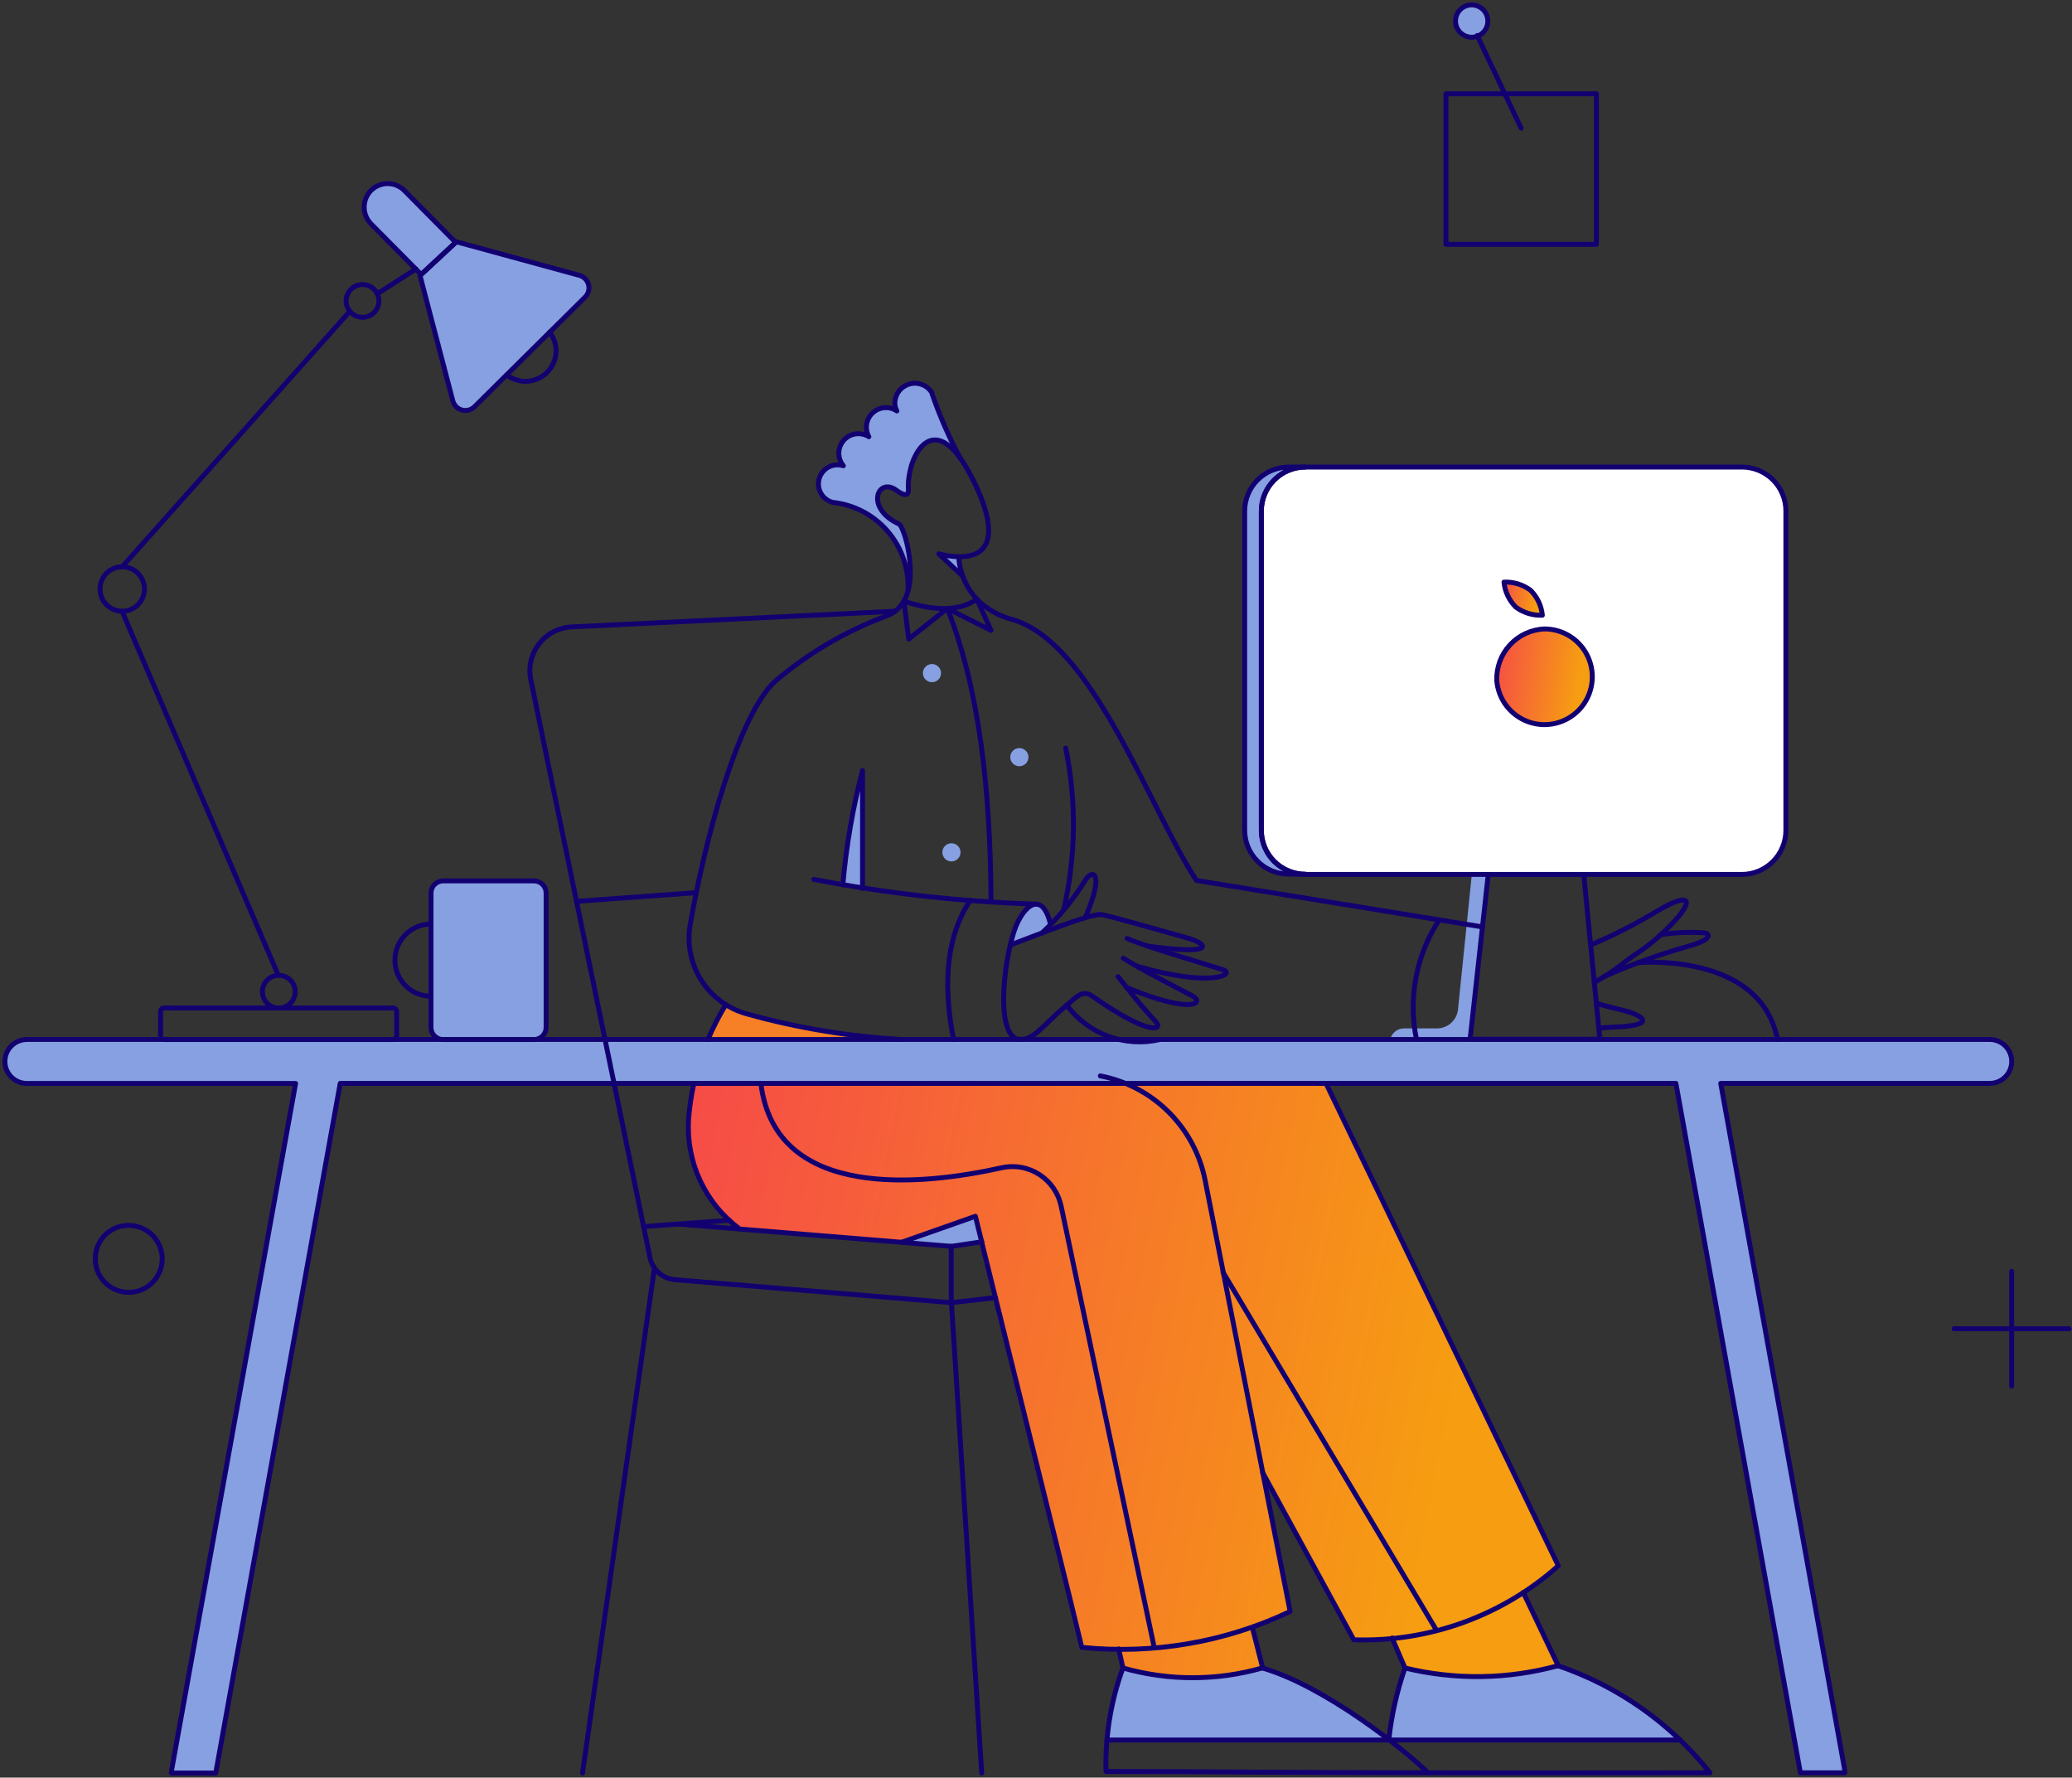 <?xml version="1.0" encoding="UTF-8"?> <svg xmlns="http://www.w3.org/2000/svg" width="422" height="362" viewBox="0 0 422 362" fill="none"><rect x="0" y="0" width="422" height="362" fill="#333333" stroke="none"/> <path d="M147.833 204.562C154.291 208.541 174.768 211.175 183.47 211.659H144.225C145.259 209.212 146.463 206.839 147.833 204.562Z" fill="#F77F26"></path> <path d="M141.368 220.618H270.034L317.344 318.841C315.099 320.824 312.714 322.643 310.207 324.283L317.292 339.202C307.112 341.998 296.388 342.157 286.129 339.665L283.52 333.578C280.919 333.832 278.304 333.943 275.69 333.905L257.162 299.995L262.732 328.143C260.228 329.377 257.654 330.462 255.021 331.391L257.075 339.659C247.798 342.309 237.966 342.309 228.689 339.659L227.817 335.764C225.33 335.748 222.827 335.651 220.307 335.442L199.892 252.856L193.721 253.781L150.782 250.336C141.953 243.117 138.107 234.145 141.368 220.618Z" fill="url(#paint0_linear_208_858)"></path> <path d="M195.213 113.383C195.3 114.734 195.573 116.067 196.025 117.343L191.089 112.715C192.431 113.109 193.817 113.334 195.213 113.383Z" fill="#86A0E2"></path> <path d="M175.586 156.964V180.927C174.249 180.722 172.912 180.516 171.575 180.259C172.289 172.399 173.632 164.61 175.586 156.964Z" fill="#86A0E2"></path> <path d="M205.574 192.495L211.848 190.18C212.568 189.563 213.288 188.895 213.956 188.226C212.305 181.078 207.888 183.752 205.574 192.495Z" fill="#86A0E2"></path> <path d="M253.505 104.064V169.064C253.506 171.436 254.45 173.711 256.127 175.389C257.805 177.067 260.08 178.01 262.453 178.012H265.847C263.474 178.01 261.199 177.067 259.521 175.389C257.844 173.711 256.9 171.436 256.899 169.064V104.064C256.9 101.691 257.844 99.416 259.521 97.739C261.199 96.061 263.474 95.118 265.847 95.116H262.453C260.08 95.118 257.805 96.061 256.127 97.739C254.45 99.416 253.506 101.691 253.505 104.064Z" fill="#86A0E2"></path> <path d="M285.931 209.428H292.616C293.689 209.438 294.727 209.049 295.527 208.337C296.328 207.622 296.834 206.637 296.947 205.571L299.764 178.064H303.158L299.404 212.313H283.103C283.096 211.937 283.163 211.563 283.302 211.214C283.441 210.865 283.648 210.545 283.912 210.277C284.175 210.01 284.489 209.796 284.836 209.65C285.183 209.503 285.555 209.428 285.931 209.428Z" fill="#86A0E2"></path> <path d="M171.732 94.787C171.126 94.057 170.799 93.135 170.812 92.185C170.826 91.237 171.175 90.323 171.803 89.61C172.428 88.897 173.289 88.431 174.228 88.296C175.167 88.161 176.125 88.365 176.926 88.873C176.49 88.09 176.333 87.184 176.477 86.301C176.618 85.417 177.053 84.607 177.714 84.002C178.374 83.396 179.216 83.03 180.109 82.962C181.002 82.894 181.89 83.129 182.634 83.628C180.236 79.311 187.111 75.622 189.671 79.771C191.255 84.456 193.233 88.997 195.585 93.347C189.003 84.145 184.58 93.912 184.992 99.672C184.94 100.803 184.375 101.112 182.523 99.775C178.718 96.998 175.992 103.477 183.089 106.666C185.276 110.872 185.915 115.715 184.889 120.344C184.94 119.624 185.763 105.277 169.564 102.294C168.725 102.117 167.973 101.658 167.432 100.993C166.89 100.33 166.593 99.5 166.587 98.643C166.582 98.018 166.723 97.399 167.001 96.838C167.277 96.277 167.683 95.79 168.184 95.414C168.685 95.039 169.267 94.786 169.884 94.677C170.501 94.569 171.134 94.606 171.732 94.787Z" fill="#86A0E2"></path> <path d="M187.962 137.077C187.962 137.568 188.156 138.039 188.503 138.386C188.852 138.733 189.323 138.928 189.813 138.928C190.303 138.928 190.774 138.733 191.123 138.386C191.469 138.039 191.664 137.568 191.664 137.077C191.664 136.586 191.469 136.115 191.123 135.768C190.774 135.42 190.303 135.226 189.813 135.226C189.323 135.226 188.852 135.42 188.503 135.768C188.156 136.115 187.962 136.586 187.962 137.077Z" fill="#86A0E2"></path> <path d="M205.76 154.189C205.76 154.68 205.955 155.151 206.301 155.498C206.65 155.845 207.121 156.04 207.611 156.04C208.101 156.04 208.572 155.845 208.921 155.498C209.267 155.151 209.462 154.68 209.462 154.189C209.462 153.698 209.267 153.227 208.921 152.88C208.572 152.533 208.101 152.338 207.611 152.338C207.121 152.338 206.65 152.533 206.301 152.88C205.955 153.227 205.76 153.698 205.76 154.189Z" fill="#86A0E2"></path> <path d="M191.928 173.574C191.928 174.065 192.123 174.536 192.47 174.883C192.819 175.23 193.29 175.425 193.78 175.425C194.269 175.425 194.74 175.23 195.09 174.883C195.436 174.536 195.631 174.065 195.631 173.574C195.631 173.083 195.436 172.612 195.09 172.265C194.74 171.918 194.269 171.723 193.78 171.723C193.29 171.723 192.819 171.918 192.47 172.265C192.123 172.612 191.928 173.083 191.928 173.574Z" fill="#86A0E2"></path> <path d="M90.247 179.386H108.759C109.414 179.386 110.042 179.646 110.505 180.109C110.968 180.571 111.228 181.199 111.228 181.854V209.212C111.228 209.867 110.968 210.495 110.505 210.957C110.042 211.42 109.414 211.68 108.759 211.68H90.247C89.594 211.672 88.972 211.407 88.512 210.946C88.049 210.486 87.786 209.864 87.778 209.212V181.843C87.781 181.191 88.043 180.565 88.504 180.105C88.966 179.644 89.594 179.386 90.247 179.386Z" fill="#86A0E2"></path> <path d="M92.949 49.236L117.992 56.076C118.439 56.196 118.848 56.433 119.175 56.761C119.503 57.089 119.738 57.498 119.86 57.946C119.979 58.394 119.979 58.866 119.86 59.313C119.738 59.761 119.503 60.17 119.175 60.498L96.651 82.816C96.324 83.144 95.915 83.38 95.466 83.5C95.019 83.62 94.546 83.62 94.099 83.5C93.65 83.38 93.241 83.145 92.914 82.817C92.586 82.49 92.351 82.081 92.229 81.633L85.544 56.127L92.949 49.236Z" fill="#86A0E2"></path> <path d="M75.585 38.769C76.035 38.326 76.568 37.976 77.153 37.739C77.734 37.502 78.36 37.382 78.99 37.387C79.621 37.392 80.246 37.521 80.825 37.767C81.407 38.013 81.932 38.371 82.374 38.82L92.812 49.362L85.776 55.893L75.542 45.557C74.66 44.645 74.167 43.423 74.175 42.154C74.183 40.884 74.692 39.668 75.585 38.769Z" fill="#86A0E2"></path> <path d="M296.443 4.299C296.445 4.95 296.639 5.586 297.002 6.126C297.365 6.666 297.88 7.087 298.482 7.335C299.083 7.582 299.745 7.646 300.383 7.518C301.021 7.389 301.607 7.075 302.066 6.614C302.526 6.152 302.838 5.565 302.963 4.927C303.089 4.288 303.023 3.627 302.773 3.026C302.522 2.425 302.1 1.912 301.558 1.551C301.016 1.191 300.38 0.999 299.729 1C299.296 0.999 298.867 1.084 298.467 1.25C298.068 1.416 297.704 1.659 297.399 1.965C297.094 2.272 296.852 2.636 296.688 3.037C296.524 3.438 296.441 3.866 296.443 4.299Z" fill="#86A0E2"></path> <path d="M228.7 339.668C237.977 342.318 247.81 342.318 257.086 339.668C265.777 342.188 282.85 354.324 282.85 354.324H225.409C225.953 349.33 227.057 344.415 228.7 339.668Z" fill="#86A0E2"></path> <path d="M286.15 339.669C296.409 342.162 307.133 342.002 317.313 339.206C326.633 342.262 335.118 347.437 342.1 354.325H282.911C283.632 349.366 284.715 344.468 286.15 339.669Z" fill="#86A0E2"></path> <path d="M183.551 252.985L193.732 253.808L199.903 252.882L198.618 247.688L183.551 252.985Z" fill="#86A0E2"></path> <path d="M5.475 211.676H405.245C406.431 211.676 407.569 212.147 408.408 212.986C409.247 213.825 409.719 214.964 409.719 216.15C409.719 217.335 409.247 218.475 408.408 219.314C407.569 220.153 406.431 220.624 405.245 220.624H350.457L375.676 360.239C375.719 360.494 375.736 360.754 375.728 361.011H366.677L341.333 220.624H69.293L43.941 361.062H34.89C34.941 360.805 34.941 360.548 34.993 360.25L60.209 220.634H5.475C4.29 220.634 3.151 220.163 2.311 219.324C1.472 218.485 1.002 217.346 1.002 216.161C1.002 214.975 1.472 213.836 2.311 212.997C3.151 212.158 4.29 211.687 5.475 211.687V211.676Z" fill="#86A0E2"></path> <path d="M296.443 4.299C296.445 4.95 296.639 5.586 297.002 6.126C297.365 6.666 297.88 7.087 298.482 7.335C299.083 7.582 299.745 7.646 300.383 7.518C301.021 7.389 301.607 7.075 302.066 6.614C302.526 6.152 302.838 5.565 302.963 4.927C303.089 4.288 303.023 3.627 302.773 3.026C302.522 2.425 302.1 1.912 301.558 1.551C301.016 1.191 300.38 0.999 299.729 1C299.296 0.999 298.867 1.084 298.467 1.25C298.068 1.416 297.704 1.659 297.399 1.965C297.094 2.272 296.852 2.636 296.688 3.037C296.524 3.438 296.441 3.866 296.443 4.299Z" stroke="#120071"></path> <path d="M75.584 38.769C76.033 38.326 76.566 37.976 77.151 37.739C77.733 37.502 78.358 37.382 78.988 37.387C79.619 37.392 80.244 37.521 80.823 37.767C81.405 38.013 81.93 38.371 82.371 38.82L92.811 49.362L85.774 55.893L75.54 45.557C74.658 44.645 74.165 43.423 74.173 42.154C74.182 40.884 74.69 39.668 75.584 38.769Z" stroke="#120071" stroke-linejoin="round"></path> <path d="M5.473 211.676H405.243C406.429 211.676 407.567 212.147 408.406 212.986C409.245 213.825 409.717 214.964 409.717 216.15C409.717 217.335 409.245 218.475 408.406 219.314C407.567 220.153 406.429 220.624 405.243 220.624H350.455L375.674 360.239C375.717 360.494 375.734 360.754 375.726 361.011H366.675L341.331 220.624H69.29L43.938 361.062H34.888C34.939 360.805 34.939 360.548 34.991 360.25L60.207 220.634H5.473C4.288 220.634 3.149 220.163 2.31 219.324C1.471 218.485 1 217.346 1 216.161C1 214.975 1.471 213.836 2.31 212.997C3.149 212.158 4.288 211.687 5.473 211.687V211.676Z" stroke="#120071" stroke-linejoin="round"></path> <path d="M217.268 204.693C219.402 207.584 222.337 209.787 225.709 211.029C229.081 212.272 232.743 212.502 236.243 211.687" stroke="#120071" stroke-linecap="round" stroke-linejoin="round"></path> <path d="M333.557 196.046C333.557 196.046 358.562 193.735 362.008 211.679" stroke="#120071" stroke-linecap="round" stroke-linejoin="round"></path> <path d="M324.69 200.073C325.462 199.661 326.084 199.261 326.696 198.89C329.603 197.133 330.656 195.959 333.227 194.262C335.7 192.622 337.992 190.727 340.066 188.605C345.777 182.746 343.872 181.714 337.444 185.571C337.405 185.577 337.368 185.596 337.341 185.623C333.073 188.207 328.621 190.478 324.022 192.413" stroke="#120071" stroke-linecap="round" stroke-linejoin="round"></path> <path d="M326.666 198.883C332.285 196.398 338.073 194.317 343.988 192.658C348.973 191.256 348.102 190.133 347.279 189.984C344.241 189.754 341.187 189.873 338.177 190.344" stroke="#120071" stroke-linecap="round" stroke-linejoin="round"></path> <path d="M325.599 209.418C326.73 209.264 327.81 209.193 328.736 209.161C337.627 208.836 334.492 206.857 331.41 205.972C329.813 205.515 327.193 204.995 325.085 204.275" stroke="#120071" stroke-linecap="round" stroke-linejoin="round"></path> <path d="M133.295 258.217L118.639 361.065" stroke="#120071" stroke-linecap="round" stroke-linejoin="round"></path> <path d="M117.379 183.557L141.445 181.809" stroke="#120071" stroke-linecap="round" stroke-linejoin="round"></path> <path d="M227.838 335.789L228.71 339.684" stroke="#120071" stroke-linecap="round" stroke-linejoin="round"></path> <path d="M257.168 339.677L255.062 331.408" stroke="#120071" stroke-linecap="round" stroke-linejoin="round"></path> <path d="M283.532 333.567L286.154 339.687" stroke="#120071" stroke-linecap="round" stroke-linejoin="round"></path> <path d="M317.383 339.263L310.246 324.293" stroke="#120071" stroke-linecap="round" stroke-linejoin="round"></path> <path d="M257.165 299.884L275.729 333.927C291.035 334.452 305.954 329.058 317.383 318.862L270.073 220.64" stroke="#120071" stroke-linecap="round" stroke-linejoin="round"></path> <path d="M235.096 335.578L216.12 245.624C215.844 244.309 215.31 243.064 214.549 241.957C213.788 240.852 212.814 239.908 211.685 239.18C210.556 238.452 209.294 237.956 207.974 237.721C206.65 237.485 205.294 237.515 203.984 237.807C188.018 241.377 158.003 244.658 154.983 220.751" stroke="#120071" stroke-linecap="round" stroke-linejoin="round"></path> <path d="M301.967 188.767L243.679 179.294C234.063 164.679 222.641 130.826 206.088 126.122C203.374 125.429 200.903 124.007 198.94 122.008" stroke="#120071" stroke-linecap="round" stroke-linejoin="round"></path> <path d="M195.232 113.376C193.868 113.327 192.515 113.127 191.197 112.78L196.068 117.335" stroke="#120071" stroke-linecap="round" stroke-linejoin="round"></path> <path d="M184.087 122.404C183.291 123.867 181.968 124.97 180.384 125.49C172.159 128.56 164.535 133.049 157.861 138.752C150.245 145.74 143.516 171.346 140.582 188.221C139.873 192.189 140.688 196.276 142.861 199.67C145.035 203.064 148.407 205.513 152.307 206.528C162.481 209.354 172.928 211.078 183.47 211.671" stroke="#120071" stroke-linecap="round" stroke-linejoin="round"></path> <path d="M165.749 179.077C180.675 181.957 195.808 183.64 211.002 184.117" stroke="#120071" stroke-linecap="round" stroke-linejoin="round"></path> <path d="M171.661 180.215C172.329 172.35 173.672 164.556 175.672 156.92V180.935" stroke="#120071" stroke-linecap="round" stroke-linejoin="round"></path> <path d="M293.115 187.316C288.43 194.5 286.767 203.239 288.487 211.64" stroke="#120071" stroke-linecap="round" stroke-linejoin="round"></path> <path d="M229.554 191.104C233.513 192.852 243.644 195.734 249.095 197.48C251.666 198.292 247.089 201.234 231.559 196.76" stroke="#120071" stroke-linecap="round" stroke-linejoin="round"></path> <path d="M228.782 195.134C232.536 197.499 237.984 200.222 242.923 202.847C245.237 204.079 243.129 206.756 229.45 201.099" stroke="#120071" stroke-linecap="round" stroke-linejoin="round"></path> <path d="M227.71 198.879C229.875 201.553 231.75 204.146 235.372 208.032C237.058 209.843 233.962 210.942 222.516 202.89C220.405 201.404 219.268 203.033 216.499 205.358C212.837 208.43 210.38 211.992 207.706 211.632" stroke="#120071" stroke-linecap="round" stroke-linejoin="round"></path> <path d="M221.013 186.905C225.127 177.432 222.453 176.89 221.013 179.294C218.572 183.234 215.617 186.829 212.225 189.987" stroke="#120071" stroke-linecap="round" stroke-linejoin="round"></path> <path d="M213.954 188.226C212.671 182.651 209.697 183.051 207.353 187.647C204.646 192.963 202.178 211.675 207.835 211.675" stroke="#120071" stroke-linecap="round" stroke-linejoin="round"></path> <path d="M205.766 192.439C211.815 190.181 221.52 186.235 224.14 186.235C225.117 186.235 236.276 189.483 241.676 190.966C245.224 191.946 246.918 193.584 241.162 193.383C238.745 193.299 236.071 192.972 233.654 192.663" stroke="#120071" stroke-linecap="round" stroke-linejoin="round"></path> <path d="M217.047 152.338C219.278 163.228 219.137 174.47 216.636 185.301" stroke="#120071" stroke-linecap="round" stroke-linejoin="round"></path> <path d="M299.412 211.623H325.844L322.553 178.043H303.114L299.412 211.623Z" stroke="#120071" stroke-linecap="round" stroke-linejoin="round"></path> <path d="M195.626 93.409C193.279 89.058 191.301 84.516 189.712 79.834C189.222 79.114 188.516 78.57 187.696 78.28C186.876 77.99 185.985 77.97 185.152 78.223C184.318 78.475 183.59 78.987 183.068 79.684C182.548 80.381 182.264 81.226 182.256 82.096C182.261 82.653 182.402 83.2 182.667 83.69C181.923 83.191 181.035 82.957 180.142 83.025C179.249 83.092 178.407 83.459 177.747 84.064C177.089 84.67 176.651 85.48 176.51 86.364C176.366 87.247 176.523 88.153 176.959 88.936C176.158 88.428 175.2 88.223 174.261 88.359C173.322 88.494 172.461 88.96 171.836 89.673C171.208 90.386 170.859 91.299 170.845 92.248C170.832 93.197 171.159 94.12 171.765 94.849C171.27 94.69 170.75 94.632 170.231 94.677C169.714 94.723 169.21 94.873 168.753 95.116C168.293 95.36 167.89 95.693 167.562 96.096C167.235 96.499 166.991 96.964 166.845 97.463C166.701 97.962 166.658 98.485 166.718 99.001C166.78 99.517 166.942 100.015 167.199 100.467C167.457 100.918 167.8 101.314 168.214 101.63C168.626 101.946 169.097 102.175 169.6 102.306C173.979 102.778 178.012 104.914 180.865 108.273C183.715 111.631 185.168 115.956 184.924 120.356" stroke="#120071" stroke-linecap="round" stroke-linejoin="round"></path> <path d="M184.098 122.419L185.075 130.133L192.943 123.91L201.839 128.384L198.959 122.008" stroke="#120071" stroke-linecap="round" stroke-linejoin="round"></path> <path d="M192.943 123.903C199.422 140.256 201.736 160.774 201.839 183.606" stroke="#120071" stroke-linecap="round" stroke-linejoin="round"></path> <path d="M87.788 188.174C85.837 188.174 83.966 188.948 82.589 190.328C81.209 191.706 80.434 193.576 80.434 195.527C80.434 197.479 81.209 199.349 82.589 200.727C83.966 202.107 85.837 202.881 87.788 202.881" stroke="#120071" stroke-linecap="round" stroke-linejoin="round"></path> <path d="M20.373 119.949C20.373 120.844 20.638 121.719 21.136 122.463C21.631 123.208 22.34 123.788 23.166 124.13C23.994 124.473 24.904 124.562 25.78 124.388C26.66 124.213 27.464 123.782 28.097 123.149C28.73 122.516 29.161 121.71 29.337 120.832C29.51 119.954 29.421 119.044 29.08 118.218C28.736 117.391 28.157 116.684 27.412 116.187C26.668 115.689 25.794 115.424 24.898 115.424C24.303 115.42 23.713 115.535 23.163 115.761C22.611 115.987 22.11 116.321 21.691 116.741C21.269 117.162 20.936 117.662 20.711 118.213C20.484 118.764 20.37 119.354 20.373 119.949Z" stroke="#120071" stroke-linecap="round" stroke-linejoin="round"></path> <path d="M56.69 198.63L24.858 124.477" stroke="#120071" stroke-linecap="round" stroke-linejoin="round"></path> <path d="M24.885 115.419L71.269 63.378" stroke="#120071" stroke-linecap="round" stroke-linejoin="round"></path> <path d="M76.84 59.826L84.708 54.786" stroke="#120071" stroke-linecap="round" stroke-linejoin="round"></path> <path d="M103.201 76.34C104.035 76.991 105.022 77.418 106.07 77.582C107.115 77.745 108.184 77.639 109.177 77.273C110.173 76.908 111.055 76.295 111.745 75.493C112.438 74.691 112.912 73.726 113.126 72.689C113.307 71.813 113.294 70.909 113.091 70.039C112.885 69.168 112.495 68.353 111.943 67.649" stroke="#120071" stroke-linecap="round" stroke-linejoin="round"></path> <path d="M70.488 61.279C70.488 61.94 70.683 62.586 71.051 63.136C71.419 63.686 71.942 64.114 72.55 64.367C73.162 64.62 73.833 64.686 74.483 64.558C75.13 64.428 75.728 64.11 76.194 63.643C76.662 63.175 76.981 62.58 77.108 61.931C77.238 61.283 77.171 60.611 76.919 60C76.664 59.389 76.237 58.867 75.687 58.5C75.138 58.133 74.491 57.937 73.831 57.937C72.948 57.948 72.104 58.303 71.479 58.928C70.856 59.552 70.499 60.396 70.488 61.279Z" stroke="#120071" stroke-linecap="round" stroke-linejoin="round"></path> <path d="M53.44 201.956C53.44 202.616 53.635 203.263 54.003 203.813C54.371 204.362 54.894 204.792 55.503 205.044C56.114 205.296 56.785 205.363 57.435 205.233C58.082 205.106 58.68 204.787 59.146 204.319C59.614 203.853 59.933 203.255 60.06 202.608C60.19 201.959 60.123 201.287 59.871 200.676C59.619 200.067 59.189 199.544 58.639 199.176C58.09 198.808 57.443 198.613 56.783 198.613C56.344 198.613 55.909 198.697 55.503 198.865C55.097 199.033 54.729 199.279 54.417 199.59C54.106 199.902 53.86 200.27 53.692 200.676C53.524 201.082 53.44 201.517 53.44 201.956Z" stroke="#120071" stroke-linecap="round" stroke-linejoin="round"></path> <path d="M193.772 265.266L199.943 361.068" stroke="#120071" stroke-linecap="round" stroke-linejoin="round"></path> <path d="M294.492 49.754H325.141V19.105H294.492V49.754Z" stroke="#120071" stroke-linecap="round" stroke-linejoin="round"></path> <path d="M309.807 26.105L300.859 7.232" stroke="#120071" stroke-linecap="round" stroke-linejoin="round"></path> <path d="M397.993 270.595H421.391" stroke="#120071" stroke-linecap="round" stroke-linejoin="round"></path> <path d="M409.717 282.295V258.897" stroke="#120071" stroke-linecap="round" stroke-linejoin="round"></path> <path d="M19.43 255.744C19.309 257.087 19.587 258.434 20.232 259.617C20.876 260.803 21.858 261.769 23.052 262.394C24.245 263.022 25.596 263.279 26.936 263.138C28.278 262.995 29.545 262.459 30.581 261.596C31.615 260.732 32.373 259.582 32.755 258.291C33.136 256.997 33.125 255.62 32.725 254.334C32.324 253.046 31.55 251.906 30.503 251.059C29.453 250.212 28.178 249.695 26.835 249.573C25.942 249.481 25.041 249.571 24.18 249.833C23.322 250.096 22.527 250.526 21.837 251.102C21.146 251.676 20.578 252.383 20.164 253.181C19.753 253.977 19.503 254.848 19.43 255.744Z" stroke="#120071" stroke-linecap="round" stroke-linejoin="round"></path> <path d="M282.893 354.336H225.452" stroke="#120071" stroke-linecap="round" stroke-linejoin="round"></path> <path d="M342.143 354.336H282.954" stroke="#120071" stroke-linecap="round" stroke-linejoin="round"></path> <path d="M282.859 354.246C283.404 349.28 284.507 344.389 286.147 339.669C296.406 342.162 307.13 342.002 317.31 339.206C329.511 343.35 340.259 350.92 348.268 361.013C324.51 361.013 308.723 361.064 290.827 361.013" stroke="#120071" stroke-linecap="round" stroke-linejoin="round"></path> <path d="M228.704 339.668C237.981 342.318 247.814 342.318 257.09 339.668C269.897 343.381 286.285 356.47 290.824 361.009C263.672 361.009 246.6 360.752 225.259 360.752C225.071 353.569 226.24 346.415 228.704 339.668Z" stroke="#120071" stroke-linecap="round" stroke-linejoin="round"></path> <path d="M199.943 252.882L198.658 247.688L183.591 252.985" stroke="#120071" stroke-linecap="round" stroke-linejoin="round"></path> <path d="M199.943 252.885L193.772 253.811L138.243 249.274" stroke="#120071" stroke-linecap="round" stroke-linejoin="round"></path> <path d="M131.054 249.787L148.538 248.501" stroke="#120071" stroke-linecap="round" stroke-linejoin="round"></path> <path d="M292.584 332.024L249.079 259.054" stroke="#120071" stroke-linecap="round" stroke-linejoin="round"></path> <path d="M197.653 183.307C193.025 190.146 191.842 199.608 194.208 211.693" stroke="#120071" stroke-linecap="round" stroke-linejoin="round"></path> <path d="M202.765 264.247L193.765 265.275L137.47 260.596C136.287 260.504 135.164 260.041 134.26 259.275C133.356 258.509 132.714 257.478 132.43 256.327L108.107 138.412C107.842 137.147 107.855 135.839 108.147 134.579C108.437 133.319 108.997 132.137 109.79 131.115C110.583 130.093 111.587 129.255 112.735 128.66C113.882 128.064 115.146 127.725 116.437 127.665L182.349 124.477" stroke="#120071" stroke-linecap="round" stroke-linejoin="round"></path> <path d="M224.1 219.098C229.366 220.113 234.211 222.676 238.012 226.459C241.814 230.243 244.4 235.074 245.441 240.336L262.763 328.168C249.55 334.42 234.881 336.948 220.338 335.475C220.338 335.221 204.589 271.707 199.923 252.889" stroke="#120071" stroke-linecap="round" stroke-linejoin="round"></path> <path d="M265.841 95.116C263.468 95.118 261.193 96.061 259.515 97.739C257.837 99.416 256.894 101.691 256.893 104.064V169.115C256.893 171.489 257.835 173.765 259.513 175.444C261.191 177.123 263.467 178.067 265.841 178.068H354.752C357.127 178.068 359.406 177.125 361.087 175.448C362.769 173.771 363.717 171.496 363.725 169.121V104.064C363.727 102.89 363.497 101.727 363.049 100.641C362.601 99.555 361.944 98.569 361.114 97.738C360.285 96.907 359.299 96.248 358.215 95.798C357.13 95.348 355.967 95.116 354.793 95.116H265.841Z" fill="white" stroke="#120071" stroke-linecap="round" stroke-linejoin="round"></path> <path d="M253.504 104.064V169.064C253.505 171.436 254.449 173.711 256.126 175.389C257.804 177.067 260.079 178.01 262.452 178.012H265.846C263.473 178.01 261.198 177.067 259.52 175.389C257.843 173.711 256.899 171.436 256.898 169.064V104.064C256.899 101.691 257.843 99.416 259.52 97.739C261.198 96.061 263.473 95.118 265.846 95.116H262.452C260.079 95.118 257.804 96.061 256.126 97.739C254.449 99.416 253.505 101.691 253.504 104.064Z" stroke="#120071" stroke-linecap="round" stroke-linejoin="round"></path> <path d="M182.553 99.835C178.764 97.041 176.057 103.497 183.119 106.725C184.101 107.175 187.13 117.062 184.096 122.423C188.94 124.017 194.792 124.967 198.957 122.012C196.757 119.648 195.449 116.591 195.257 113.367C208.628 113.573 195.874 93.363 195.617 93.363C189.081 84.224 184.675 93.84 185.016 99.567C185.116 101.258 183.93 100.844 182.553 99.835Z" stroke="#120071" stroke-linecap="round" stroke-linejoin="round"></path> <path d="M150.519 250.182C147.103 247.621 144.375 244.254 142.58 240.381C140.783 236.508 139.979 232.248 140.234 227.988C140.421 225.547 140.778 223.127 141.297 220.751" stroke="#120071" stroke-linecap="round" stroke-linejoin="round"></path> <path d="M147.832 204.583C146.435 206.859 145.22 209.233 144.192 211.682" stroke="#120071" stroke-linecap="round" stroke-linejoin="round"></path> <path d="M87.775 209.222C87.775 209.877 88.035 210.505 88.498 210.968C88.961 211.431 89.589 211.691 90.244 211.691H108.756C109.411 211.691 110.039 211.431 110.502 210.968C110.965 210.505 111.225 209.877 111.225 209.222V181.854C111.225 181.199 110.965 180.572 110.502 180.109C110.039 179.646 109.411 179.386 108.756 179.386H90.254C89.93 179.386 89.61 179.45 89.31 179.574C89.01 179.698 88.739 179.879 88.509 180.109C88.279 180.338 88.097 180.61 87.973 180.91C87.851 181.21 87.786 181.529 87.786 181.854L87.775 209.222Z" stroke="#120071" stroke-linecap="round" stroke-linejoin="round"></path> <path d="M33.475 205.266C33.272 205.271 33.08 205.347 32.934 205.477C32.79 205.607 32.709 205.783 32.704 205.969V210.985C32.709 211.171 32.79 211.347 32.934 211.477C33.08 211.607 33.272 211.683 33.475 211.688H80.014C80.217 211.683 80.409 211.607 80.555 211.477C80.698 211.347 80.78 211.171 80.785 210.985V205.969C80.78 205.783 80.698 205.607 80.555 205.477C80.409 205.347 80.217 205.271 80.014 205.266H33.475Z" stroke="#120071" stroke-linecap="round" stroke-linejoin="round"></path> <path d="M193.733 265.258V253.79" stroke="#120071" stroke-linecap="round" stroke-linejoin="round"></path> <path d="M92.947 49.236L117.99 56.076C118.437 56.196 118.846 56.433 119.173 56.761C119.501 57.089 119.736 57.498 119.858 57.946C119.977 58.394 119.977 58.866 119.858 59.313C119.736 59.761 119.501 60.17 119.173 60.498L96.65 82.816C96.322 83.144 95.913 83.38 95.464 83.5C95.017 83.62 94.544 83.62 94.097 83.5C93.648 83.38 93.239 83.145 92.912 82.817C92.584 82.49 92.349 82.081 92.227 81.633L85.542 56.127L92.947 49.236Z" stroke="#120071" stroke-linejoin="round"></path> <path d="M304.452 138.696C304.607 140.583 305.308 142.383 306.47 143.877C307.631 145.372 309.203 146.495 310.993 147.111C312.782 147.727 314.713 147.808 316.548 147.345C318.383 146.882 320.044 145.894 321.326 144.502C322.609 143.111 323.459 141.376 323.772 139.509C324.085 137.642 323.848 135.725 323.089 133.991C322.33 132.257 321.082 130.782 319.499 129.745C317.915 128.709 316.064 128.156 314.171 128.154C311.485 128.264 308.952 129.436 307.129 131.413C305.307 133.39 304.344 136.01 304.452 138.696Z" fill="#F77F26"></path> <path d="M304.452 138.696C304.607 140.583 305.308 142.383 306.47 143.877C307.631 145.372 309.203 146.495 310.993 147.111C312.782 147.727 314.713 147.808 316.548 147.345C318.383 146.882 320.044 145.894 321.326 144.502C322.609 143.111 323.459 141.376 323.772 139.509C324.085 137.642 323.848 135.725 323.089 133.991C322.33 132.257 321.082 130.782 319.499 129.745C317.915 128.709 316.064 128.156 314.171 128.154C311.485 128.264 308.952 129.436 307.129 131.413C305.307 133.39 304.344 136.01 304.452 138.696Z" fill="url(#paint1_linear_208_858)"></path> <path d="M308.331 123.739C309.889 124.889 311.795 125.47 313.73 125.384C313.541 123.458 312.686 121.658 311.314 120.294C309.755 119.143 307.849 118.562 305.914 118.648C306.103 120.574 306.958 122.374 308.331 123.739Z" fill="#F77F26"></path> <path d="M308.331 123.739C309.889 124.889 311.795 125.47 313.73 125.384C313.541 123.458 312.686 121.658 311.314 120.294C309.755 119.143 307.849 118.562 305.914 118.648C306.103 120.574 306.958 122.374 308.331 123.739Z" fill="url(#paint2_linear_208_858)"></path> <path d="M304.849 138.619C305.004 140.505 305.705 142.306 306.866 143.8C308.028 145.294 309.6 146.418 311.389 147.034C313.179 147.65 315.109 147.731 316.944 147.268C318.78 146.804 320.44 145.817 321.723 144.425C323.006 143.034 323.856 141.298 324.169 139.432C324.482 137.565 324.244 135.648 323.485 133.914C322.726 132.18 321.479 130.705 319.895 129.668C318.312 128.632 316.46 128.079 314.568 128.077C311.881 128.187 309.348 129.359 307.526 131.336C305.703 133.313 304.74 135.933 304.849 138.619Z" stroke="#120071" stroke-linecap="round" stroke-linejoin="round"></path> <path d="M308.729 123.638C310.288 124.789 312.194 125.37 314.129 125.284C313.939 123.358 313.085 121.558 311.712 120.193C310.154 119.042 308.248 118.462 306.312 118.547C306.502 120.474 307.357 122.274 308.729 123.638Z" stroke="#120071" stroke-linecap="round" stroke-linejoin="round"></path> <defs> <linearGradient id="paint0_linear_208_858" x1="34.535" y1="743.887" x2="198.653" y2="776.478" gradientUnits="userSpaceOnUse"> <stop stop-color="#F64A48"></stop> <stop offset="1" stop-color="#F69D11"></stop> </linearGradient> <linearGradient id="paint1_linear_208_858" x1="292.831" y1="212.407" x2="311.238" y2="214.902" gradientUnits="userSpaceOnUse"> <stop stop-color="#F64A48"></stop> <stop offset="1" stop-color="#F69D11"></stop> </linearGradient> <linearGradient id="paint2_linear_208_858" x1="301.25" y1="147.837" x2="308.597" y2="148.991" gradientUnits="userSpaceOnUse"> <stop stop-color="#F64A48"></stop> <stop offset="1" stop-color="#F69D11"></stop> </linearGradient> </defs> </svg> 